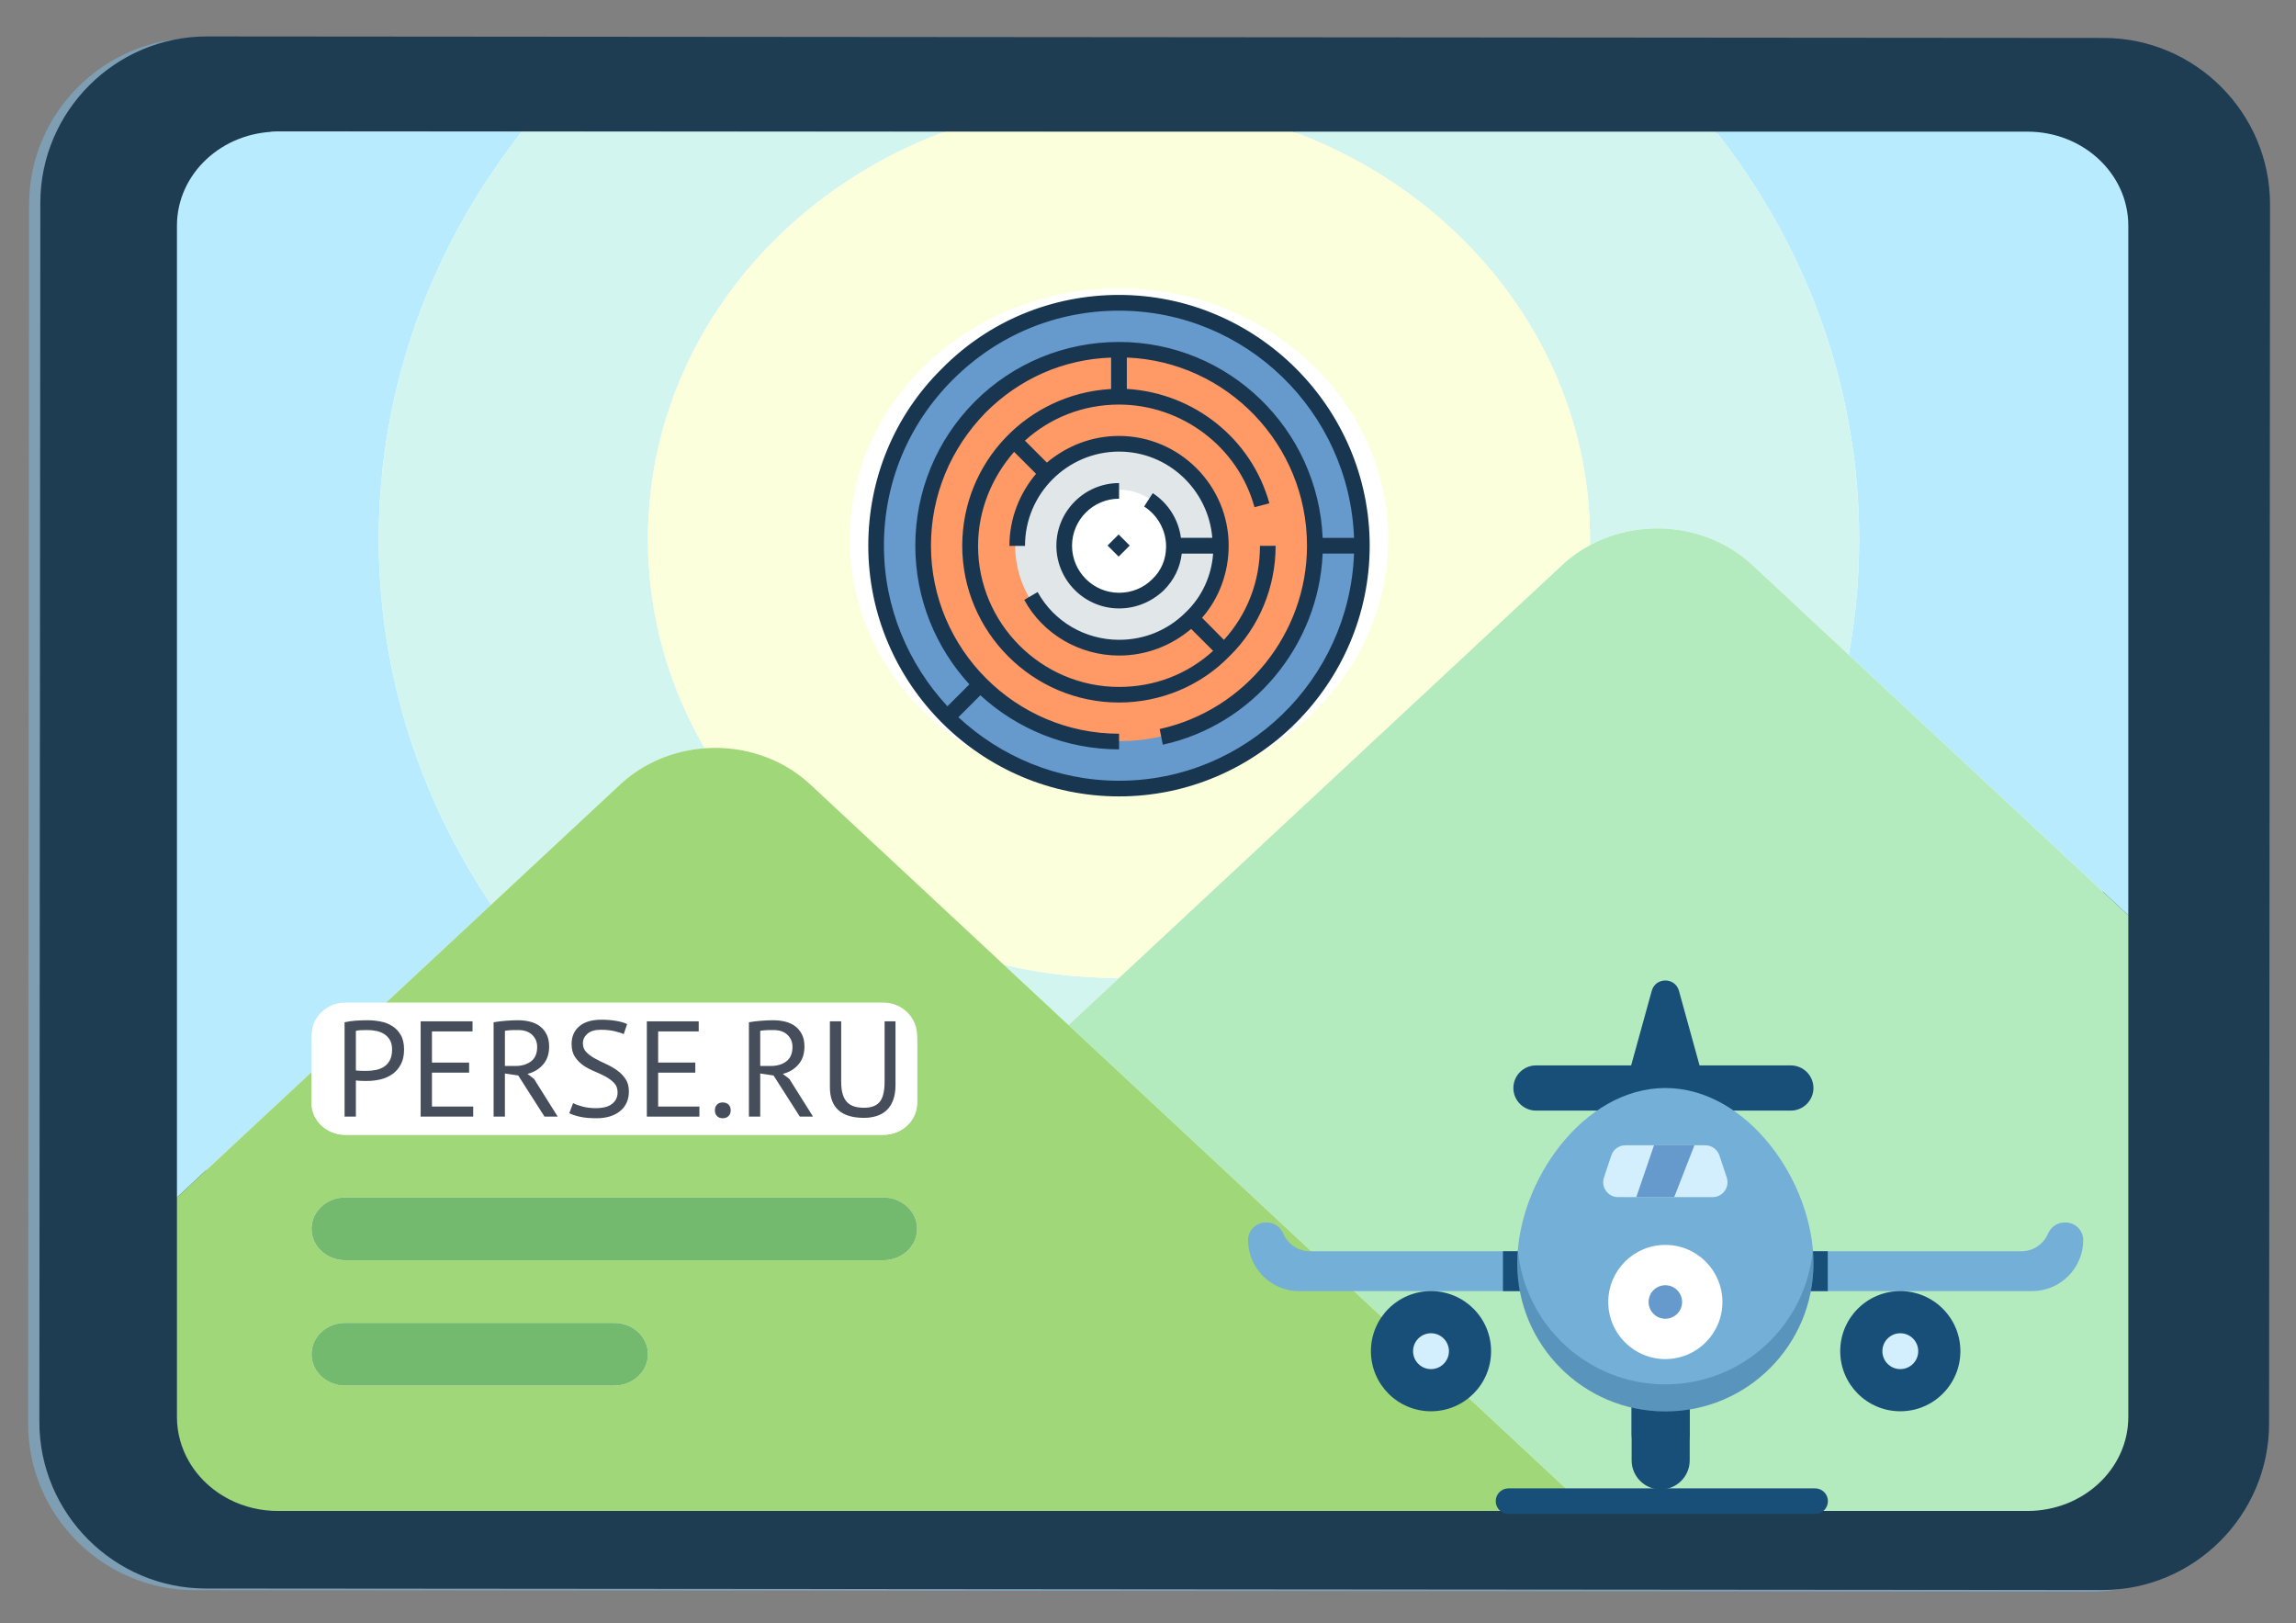 <?xml version="1.0" encoding="utf-8"?>
<!-- Generator: Adobe Illustrator 16.0.0, SVG Export Plug-In . SVG Version: 6.00 Build 0)  -->
<!DOCTYPE svg PUBLIC "-//W3C//DTD SVG 1.1//EN" "http://www.w3.org/Graphics/SVG/1.1/DTD/svg11.dtd">
<svg version="1.1" id="Layer_1" xmlns="http://www.w3.org/2000/svg" xmlns:xlink="http://www.w3.org/1999/xlink" x="0px" y="0px"
	 width="800px" height="565.445px" viewBox="0 0 800 565.445" enable-background="new 0 0 800 565.445" xml:space="preserve">
<rect x="0" y="0" width="800" height="565.445" fill="#808080" stroke="none"/>
<g>
	<path fill-rule="evenodd" clip-rule="evenodd" fill="#7E9EB3" d="M68.19,13.284l660.883,0.524
		c31.905,0.026,57.99,26.148,57.969,58.054L786.7,496.558c-0.025,31.91-26.152,57.996-58.054,57.975l-660.884-0.525
		c-31.904-0.02-57.99-26.143-57.963-58.059l0.333-424.7C10.159,39.343,36.283,13.262,68.19,13.284z"/>
	<path fill-rule="evenodd" clip-rule="evenodd" fill="#1E3D53" d="M72.11,12.695l660.887,0.523
		c31.907,0.026,57.986,26.148,57.955,58.054l-0.332,424.71c-0.029,31.904-26.15,57.99-58.05,57.965l-660.89-0.524
		c-31.903-0.028-57.988-26.152-57.962-58.061l0.336-424.705C14.08,38.753,40.205,12.672,72.11,12.695z"/>
	<path fill-rule="evenodd" clip-rule="evenodd" fill="#FFFFFF" d="M97.2,45.858l610.65,0.482
		c13.816,0.01,25.118,11.326,25.105,25.145l-0.333,424.189c-0.014,13.827-11.327,25.113-25.148,25.104l-610.649-0.484
		c-13.816-0.011-25.113-11.316-25.102-25.145l0.333-424.188C72.072,57.141,83.384,45.846,97.2,45.858z"/>
</g>
<g>
	<path fill="#B9EBFF" d="M108.544,362.589c0-6.035,5.248-10.927,11.721-10.927h11.724l39.171-36.493
		c-24.814-36.919-39.171-80.554-39.171-127.327c0-53.127,18.54-102.198,49.878-141.979H96.821
		c-19.422,0-35.168,14.667-35.168,32.761V417.19l46.892-43.682V362.589z"/>
	<path fill="#B9EBFF" d="M706.407,45.863H597.913c31.339,39.782,49.876,88.852,49.876,141.979c0,13.731-1.256,27.202-3.633,40.3
		l97.413,90.755V78.624C741.569,60.529,725.825,45.863,706.407,45.863z"/>
</g>
<g>
	<path fill="#D2F5F0" d="M372.306,357.125l17.582-16.385c-13.839,0-27.275-1.604-40.113-4.607L372.306,357.125z"/>
	<path fill="#D2F5F0" d="M171.161,315.169l44.898-41.831c8.226-7.667,18.749-11.87,29.502-12.654
		c-12.625-21.654-19.791-46.464-19.791-72.846c0-64.454,42.871-119.486,103.446-141.979H181.868
		c-31.338,39.78-49.878,88.855-49.878,141.979C131.989,234.612,146.346,278.25,171.161,315.169z"/>
	<path fill="#D2F5F0" d="M554.004,187.838c0,0.711-0.017,1.409-0.025,2.117c17.937-9.675,41.277-7.371,56.635,6.931l33.543,31.253
		c2.377-13.103,3.629-26.566,3.629-40.302c0-53.126-18.533-102.199-49.872-141.98H450.563
		C511.135,68.352,554.004,123.385,554.004,187.838z"/>
</g>
<path fill="#FCFFDC" d="M225.771,187.838c0,26.382,7.167,51.192,19.79,72.846c13.187-0.957,26.727,3.256,36.813,12.654
	l67.401,62.795c12.838,3.004,26.274,4.607,40.113,4.607l154.409-143.854c2.962-2.759,6.227-5.067,9.685-6.931
	c0.011-0.708,0.029-1.409,0.029-2.117c0-64.456-42.872-119.486-103.444-141.98h-121.35
	C268.641,68.352,225.771,123.385,225.771,187.838z M389.887,100.466c51.793,0,93.781,39.121,93.781,87.376
	c0,48.254-41.985,87.373-93.781,87.373c-51.794,0-93.781-39.118-93.781-87.373C296.106,139.587,338.095,100.466,389.887,100.466z"/>
<path fill="#FFDC69" d="M389.887,144.156c25.898,0,46.894,19.559,46.894,43.683c0,24.13-20.995,43.687-46.894,43.687
	c-25.897,0-46.89-19.557-46.89-43.687C342.998,163.714,363.99,144.156,389.887,144.156z"/>
<path fill="#B4EBBE" d="M610.613,196.887c-15.357-14.302-38.698-16.606-56.635-6.931c-3.456,1.864-6.721,4.172-9.683,6.931
	L389.887,340.741l-17.582,16.381l181.698,169.285h152.403c19.418,0,35.166-14.671,35.166-32.762V318.898l-97.417-90.758
	L610.613,196.887z"/>
<path fill="#A0D778" d="M372.306,357.125l-22.532-20.992l-67.401-62.795c-10.086-9.398-23.624-13.607-36.813-12.649
	c-10.752,0.779-21.275,4.987-29.501,12.649l-44.898,41.831l-39.171,36.493h175.839c6.476,0,11.725,4.892,11.725,10.927v21.84
	c0,6.03-5.249,10.923-11.725,10.923H120.265c-6.474,0-11.721-4.893-11.721-10.923v-10.921L61.652,417.19v76.455
	c0,2.829,0.384,5.576,1.106,8.191c0.726,2.614,1.786,5.102,3.137,7.42c0.542,0.934,1.133,1.832,1.76,2.709
	c2.53,3.482,5.758,6.493,9.501,8.849c0.936,0.584,1.902,1.133,2.899,1.642c2.492,1.259,5.167,2.249,7.974,2.921
	c2.811,0.672,5.754,1.03,8.791,1.03H351.37h202.634L372.306,357.125z M225.771,471.801c0,6.029-5.25,10.922-11.724,10.922h-93.781
	c-6.474,0-11.721-4.893-11.721-10.922l0,0c0-6.031,5.248-10.921,11.721-10.921h93.783
	C220.523,460.88,225.771,465.77,225.771,471.801L225.771,471.801z M307.828,439.037H120.265c-6.474,0-11.721-4.886-11.721-10.921
	c0-6.033,5.248-10.926,11.721-10.926h187.563c6.476,0,11.725,4.893,11.725,10.926C319.553,434.151,314.304,439.037,307.828,439.037z
	"/>
<path fill="#FFFFFF" d="M108.544,360.808v11.515v11.516c0,6.357,5.248,11.514,11.721,11.514h187.563
	c6.476,0,11.725-5.156,11.725-11.514v-23.03c0-6.358-5.249-11.517-11.725-11.517H131.989h-11.724
	C113.792,349.291,108.544,354.45,108.544,360.808z"/>
<g>
	<path fill="#73B96E" d="M307.828,417.19H120.265c-6.474,0-11.721,4.895-11.721,10.926c0,6.035,5.248,10.925,11.721,10.925h187.563
		c6.476,0,11.725-4.89,11.725-10.925C319.553,422.084,314.304,417.19,307.828,417.19z"/>
	<path fill="#73B96E" d="M214.048,460.88h-93.783c-6.474,0-11.721,4.89-11.721,10.921l0,0c0,6.029,5.248,10.922,11.721,10.922
		h93.783c6.475,0,11.722-4.893,11.722-10.922l0,0C225.771,465.77,220.523,460.88,214.048,460.88z"/>
</g>
<g>
	<path fill="#FFFFFF" d="M389.89,105.492L389.89,105.492c46.674,0,84.614,37.933,84.614,84.614l0,0
		c0,46.671-37.94,84.611-84.614,84.611l0,0c-46.673,0-84.614-37.94-84.614-84.611l0,0
		C305.276,143.424,343.217,105.492,389.89,105.492z"/>
	<path fill="#6699CC" d="M474.589,190.106c0,46.592-38.112,84.692-84.699,84.692c-46.586,0-84.698-38.1-84.698-84.692
		c0-22.491,8.734-43.939,24.892-59.837c15.876-16.157,37.311-24.893,59.837-24.893C436.477,105.402,474.589,143.514,474.589,190.106
		z"/>
	<path fill="#FF9966" d="M458.004,190.106c0,37.481-30.662,68.112-68.108,68.112c-37.458,0-68.119-30.631-68.119-68.112
		c0-18.104,7.023-35.347,20.012-48.106c12.759-12.991,30.032-20.008,48.101-20.008C427.372,121.991,458.004,152.627,458.004,190.106
		z"/>
	<path fill="#E1E6E9" d="M426.06,190.106c0,19.899-16.274,36.164-36.17,36.164s-36.169-16.265-36.169-36.164
		c0-9.626,3.739-18.755,10.618-25.553c6.792-6.906,15.93-10.613,25.551-10.613C409.786,153.94,426.06,170.207,426.06,190.106z"/>
	<path fill="#FFFFFF" d="M409.392,190.106c0,10.735-8.769,19.495-19.501,19.495c-10.734,0-19.495-8.76-19.495-19.495
		c0-5.167,1.998-10.113,5.738-13.757c3.652-3.714,8.592-5.74,13.757-5.74C400.623,170.609,409.392,179.37,409.392,190.106z"/>
	<g>
		<path fill="#193651" d="M389.89,102.75c-23.208,0-45.302,9.018-61.689,25.668c-16.642,16.382-25.665,38.473-25.665,61.688
			c0,48.042,39.31,87.354,87.354,87.354c48.043,0,87.355-39.313,87.355-87.354C477.245,142.062,437.934,102.75,389.89,102.75z
			 M307.988,190.106c0-21.842,8.452-42.302,24.04-57.862c15.587-15.561,36.025-24.01,57.863-24.01
			c44.218,0,80.248,35.229,81.901,79.159h-10.934c-1.625-37.962-32.742-68.255-70.967-68.255c-18.839,0-36.851,7.363-50.214,20.754
			c-13.359,13.389-20.754,31.368-20.754,50.214c0,18.555,7.11,35.489,18.841,48.326l-7.65,7.627
			C316.466,231.325,307.988,211.651,307.988,190.106z M389.89,272.005c-21.553,0-41.219-8.452-55.951-22.124l7.649-7.649
			c12.821,11.736,29.747,18.837,48.333,18.837v-5.447c-36.055,0-65.546-29.49-65.546-65.516c0-17.471,6.821-33.858,19.094-46.418
			c11.733-11.735,27.036-18.553,43.678-19.1v10.938c-28.947,1.629-51.869,25.376-51.869,54.608
			c0,30.033,24.579,54.616,54.611,54.616c14.478,0,28.402-5.744,38.481-16.108c10.361-10.106,16.098-24.006,16.098-38.474h-5.45
			c0,12.271-4.366,23.747-12.56,32.763l-7.622-7.703c5.996-6.826,9.277-15.843,9.277-25.122c0-21.01-17.187-38.229-38.225-38.229
			c-9.564,0-18.297,3.543-25.122,9.288l-7.648-7.653c8.734-7.912,20.209-12.563,32.77-12.563c21.839,0,41.506,14.728,47.218,35.762
			l5.193-1.366c-6.277-22.665-26.491-38.479-49.67-39.852v-10.93c34.944,1.398,62.775,30.316,62.775,65.543
			c0,30.572-21.553,57.321-51.33,63.884l1.087,5.454c31.4-6.821,54.33-34.654,55.698-66.599h10.933
			C470.138,236.777,434.108,272.005,389.89,272.005z M357.147,190.106c0-18.018,14.73-32.774,32.774-32.774
			c17.184,0,31.114,13.389,32.483,30.032h-10.931c-0.827-6.279-4.368-12.02-9.821-15.556l-2.997,4.649
			c4.652,3.002,7.649,8.191,7.649,13.928c0,4.372-1.624,8.454-4.907,11.478c-3,3.002-7.108,4.656-11.476,4.656
			c-9.023,0-16.388-7.359-16.388-16.385c0-9.021,7.365-16.391,16.388-16.391v-5.445c-12.02,0-21.843,9.813-21.843,21.836
			c0,12.017,9.823,21.839,21.843,21.839c5.737,0,11.187-2.168,15.554-6.28c3.54-3.542,5.739-7.91,6.284-12.821h10.932
			c-0.543,7.654-3.827,15.023-9.563,20.47c-6.282,6.279-14.474,9.563-23.207,9.563c-11.735,0-22.668-6.277-28.375-16.646
			l-4.657,2.743c6.54,12.02,19.381,19.388,33.032,19.388c9.274,0,18.013-3.287,25.12-9.275l7.65,7.645
			c-9.021,8.198-20.47,12.565-32.771,12.565c-27.039,0-49.132-22.122-49.132-49.13c0-12.565,4.909-24.006,12.564-32.771l7.646,7.651
			c-5.739,6.814-9.279,15.557-9.279,25.12h5.426V190.106L357.147,190.106z"/>
		
			<rect x="387.165" y="187.361" transform="matrix(0.707 0.707 -0.707 0.707 248.504 -219.986)" fill="#193651" width="5.457" height="5.449"/>
	</g>
</g>
<g>
	<path fill="#464E5B" d="M120.062,356.153c1.206-0.278,2.502-0.467,3.892-0.566c1.389-0.095,2.768-0.143,4.125-0.143
		c1.454,0,2.933,0.143,4.434,0.431c1.502,0.278,2.872,0.804,4.103,1.563c1.231,0.754,2.234,1.8,3.009,3.123
		c0.777,1.327,1.163,3.025,1.163,5.076c0,2.026-0.362,3.737-1.089,5.119c-0.729,1.397-1.693,2.526-2.893,3.394
		c-1.2,0.874-2.578,1.495-4.125,1.879c-1.548,0.372-3.146,0.566-4.788,0.566c-0.159,0-0.422,0-0.785,0
		c-0.362,0-0.741-0.006-1.138-0.025c-0.395-0.02-0.78-0.038-1.162-0.066c-0.378-0.033-0.649-0.064-0.806-0.103v12.617h-3.938
		V356.153z M128.175,358.86c-0.823,0-1.614,0.013-2.374,0.044c-0.755,0.031-1.357,0.11-1.801,0.245v13.747
		c0.157,0.063,0.413,0.101,0.761,0.117c0.347,0.015,0.71,0.032,1.092,0.046c0.377,0.021,0.74,0.023,1.088,0.023
		c0.346,0,0.602,0,0.76,0c1.073,0,2.141-0.099,3.198-0.311c1.063-0.198,2.02-0.572,2.872-1.108c0.853-0.538,1.541-1.302,2.062-2.28
		c0.521-0.978,0.784-2.23,0.784-3.746c0-1.297-0.247-2.374-0.734-3.247c-0.494-0.866-1.138-1.562-1.943-2.084
		c-0.808-0.523-1.719-0.897-2.731-1.117C130.197,358.973,129.186,358.86,128.175,358.86z"/>
	<path fill="#464E5B" d="M146.571,355.823h18.069v3.511h-14.132v10.855h12.947v3.513h-12.947v11.811h14.37v3.506h-18.307V355.823z"
		/>
	<path fill="#464E5B" d="M171.988,356.153c1.204-0.217,2.586-0.392,4.153-0.517c1.563-0.124,2.994-0.192,4.291-0.192
		c1.45,0,2.838,0.16,4.15,0.473c1.309,0.318,2.467,0.842,3.46,1.564c0.996,0.729,1.793,1.678,2.395,2.851
		c0.599,1.167,0.902,2.596,0.902,4.267c0,2.586-0.71,4.693-2.137,6.301c-1.42,1.619-3.224,2.69-5.406,3.233l2.28,1.753l8.25,13.133
		h-4.604l-9.146-14.32l-4.65-0.709v15.029h-3.938V356.153z M180.524,358.86c-0.408,0-0.837,0-1.278,0
		c-0.442,0-0.871,0.013-1.281,0.044c-0.412,0.031-0.798,0.069-1.16,0.098c-0.368,0.032-0.657,0.074-0.879,0.147v12.227h3.698
		c2.184,0,3.985-0.538,5.406-1.609c1.422-1.074,2.136-2.749,2.136-5.026c0-1.71-0.584-3.112-1.755-4.223
		C184.243,359.409,182.612,358.86,180.524,358.86z"/>
	<path fill="#464E5B" d="M215.188,380.581c0-1.33-0.393-2.415-1.186-3.25c-0.791-0.842-1.779-1.585-2.964-2.229
		c-1.185-0.646-2.474-1.257-3.863-1.831c-1.391-0.565-2.678-1.252-3.866-2.056c-1.185-0.806-2.173-1.803-2.964-2.988
		c-0.792-1.187-1.183-2.7-1.183-4.534c0-2.588,0.9-4.646,2.702-6.161c1.803-1.517,4.362-2.275,7.68-2.275
		c1.931,0,3.683,0.145,5.264,0.431c1.583,0.282,2.815,0.646,3.704,1.084l-1.191,3.511c-0.723-0.354-1.792-0.697-3.2-1.029
		c-1.408-0.324-2.992-0.492-4.764-0.492c-2.089,0-3.651,0.469-4.693,1.404c-1.048,0.927-1.568,2.031-1.568,3.298
		c0,1.229,0.394,2.258,1.185,3.074c0.792,0.829,1.781,1.56,2.965,2.209c1.185,0.646,2.473,1.289,3.866,1.924
		c1.389,0.635,2.678,1.366,3.864,2.206c1.185,0.832,2.172,1.837,2.961,3.011c0.791,1.164,1.185,2.617,1.185,4.365
		c0,1.413-0.25,2.701-0.754,3.835c-0.505,1.139-1.251,2.118-2.233,2.94c-0.979,0.826-2.164,1.456-3.554,1.898
		c-1.392,0.441-2.972,0.658-4.742,0.658c-2.374,0-4.334-0.179-5.881-0.539c-1.546-0.361-2.75-0.768-3.606-1.211l1.33-3.511
		c0.73,0.397,1.803,0.798,3.224,1.181c1.425,0.384,3.019,0.577,4.789,0.577c1.044,0,2.024-0.099,2.944-0.311
		c0.913-0.206,1.705-0.535,2.37-0.999c0.66-0.456,1.19-1.029,1.589-1.727C214.993,382.351,215.188,381.523,215.188,380.581z"/>
	<path fill="#464E5B" d="M225.384,355.823h18.07v3.511h-14.136v10.855h12.95v3.513h-12.95v11.811h14.375v3.506h-18.309V355.823z"/>
	<path fill="#464E5B" d="M249.094,386.84c0-0.855,0.243-1.529,0.739-2.014c0.488-0.494,1.141-0.741,1.967-0.741
		c0.853,0,1.531,0.247,2.036,0.741c0.509,0.484,0.761,1.158,0.761,2.014c0,0.815-0.252,1.487-0.761,1.99
		c-0.505,0.506-1.184,0.752-2.036,0.752c-0.826,0-1.479-0.246-1.967-0.752C249.337,388.328,249.094,387.656,249.094,386.84z"/>
	<path fill="#464E5B" d="M260.946,356.153c1.204-0.217,2.588-0.392,4.153-0.517c1.562-0.124,2.996-0.192,4.291-0.192
		c1.453,0,2.836,0.16,4.15,0.473c1.312,0.318,2.466,0.842,3.46,1.564c0.993,0.729,1.795,1.678,2.399,2.851
		c0.598,1.167,0.896,2.596,0.896,4.267c0,2.586-0.71,4.693-2.131,6.301c-1.425,1.619-3.228,2.69-5.408,3.233l2.278,1.753
		l8.25,13.133h-4.599l-9.152-14.32l-4.648-0.709v15.029h-3.938V356.153z M269.483,358.86c-0.409,0-0.838,0-1.278,0
		c-0.443,0-0.87,0.013-1.283,0.044c-0.411,0.031-0.795,0.069-1.159,0.098c-0.368,0.032-0.658,0.074-0.879,0.147v12.227h3.701
		c2.179,0,3.982-0.538,5.406-1.609c1.419-1.074,2.133-2.749,2.133-5.026c0-1.71-0.586-3.112-1.755-4.223
		C273.2,359.409,271.572,358.86,269.483,358.86z"/>
	<path fill="#464E5B" d="M308.225,355.823h3.794v22.143c0,1.997-0.257,3.717-0.779,5.172c-0.524,1.453-1.266,2.646-2.229,3.576
		c-0.967,0.937-2.127,1.626-3.486,2.068c-1.359,0.441-2.862,0.665-4.509,0.665c-3.917,0-6.873-0.883-8.865-2.656
		c-1.99-1.772-2.99-4.458-2.99-8.062v-22.906h3.938v21.053c0,1.683,0.166,3.092,0.497,4.245c0.333,1.154,0.829,2.093,1.494,2.802
		c0.667,0.71,1.496,1.229,2.493,1.539c0.996,0.314,2.158,0.475,3.483,0.475c2.56,0,4.394-0.702,5.5-2.113
		c1.107-1.402,1.66-3.717,1.66-6.947V355.823z"/>
</g>
<g>
	<g>
		<path fill="#73AFD6" d="M535.505,449.811H452.65c-9.776,0-17.773-7.998-17.773-17.77l0,0c0-3.384,2.739-6.124,6.12-6.124h0.45
			c2.518,0,4.713,1.571,5.697,3.886c1.527,3.59,5.09,6.122,9.22,6.122h78.234L535.505,449.811z"/>
		<path fill="#73AFD6" d="M625.226,449.811h82.855c9.778,0,17.777-7.998,17.777-17.77l0,0c0-3.384-2.746-6.124-6.124-6.124h-0.45
			c-2.52,0-4.71,1.571-5.693,3.886c-1.526,3.59-5.093,6.122-9.221,6.122h-78.237L625.226,449.811z"/>
	</g>
	<g>
		<rect x="523.676" y="435.925" fill="#174F79" width="9.969" height="13.886"/>
		<rect x="626.883" y="435.925" fill="#174F79" width="9.97" height="13.886"/>
		<path fill="#174F79" d="M588.749,489.917v18.874c0,5.565-4.551,10.121-10.119,10.121l0,0c-5.564,0-10.117-4.554-10.117-10.121
			v-18.874H588.749L588.749,489.917z"/>
		<path fill="#174F79" d="M588.749,480.719v18.875c0,5.562-4.551,10.115-10.119,10.115l0,0c-5.564,0-10.117-4.554-10.117-10.115
			v-18.875H588.749z"/>
		<path fill="#174F79" d="M555.135,386.92h-19.961c-4.327,0-7.866-3.542-7.866-7.867l0,0c0-4.329,3.539-7.869,7.866-7.869h31.814
			h25.197h31.813c4.324,0,7.866,3.54,7.866,7.869l0,0c0,4.325-3.542,7.867-7.866,7.867h-19.957H555.135z"/>
		<path fill="#174F79" d="M565.881,380.085l9.638-34.885c1.328-4.814,8.159-4.814,9.484,0l9.638,34.885H565.881L565.881,380.085z"/>
	</g>
	<path fill="#73AFD6" d="M631.869,440.121c0,28.499-23.107,51.604-51.608,51.604c-28.499,0-51.603-23.104-51.603-51.604
		c0-28.501,23.104-61.067,51.603-61.067C608.762,379.053,631.869,411.62,631.869,440.121z"/>
	<path fill="#FFFFFF" d="M580.258,433.715c10.989,0,19.892,8.901,19.892,19.892c0,10.985-8.902,19.886-19.892,19.886
		c-10.984,0-19.89-8.9-19.89-19.886C560.368,442.617,569.273,433.715,580.258,433.715z"/>
	<path fill="#D3EFFD" d="M596.732,417.067h-32.938c-3.539,0-6.043-3.468-4.927-6.824l2.554-7.685
		c0.705-2.124,2.688-3.554,4.927-3.554h27.827c2.237,0,4.224,1.43,4.928,3.554l2.551,7.685
		C602.771,413.599,600.268,417.067,596.732,417.067z"/>
	<circle fill="#174F79" cx="498.606" cy="470.742" r="20.934"/>
	<path fill="#D3EFFD" d="M498.606,464.494c3.449,0,6.247,2.798,6.247,6.25c0,3.45-2.798,6.242-6.247,6.242
		c-3.448,0-6.247-2.792-6.247-6.242C492.359,467.292,495.158,464.494,498.606,464.494z"/>
	<path fill="#174F79" d="M662.124,449.808c11.563,0,20.937,9.375,20.937,20.936c0,11.559-9.374,20.932-20.937,20.932
		c-11.561,0-20.933-9.373-20.933-20.932C641.191,459.183,650.563,449.808,662.124,449.808z"/>
	<path fill="#D3EFFD" d="M662.124,464.494c3.454,0,6.247,2.798,6.247,6.25c0,3.45-2.793,6.242-6.247,6.242
		c-3.447,0-6.243-2.792-6.243-6.242C655.881,467.292,658.677,464.494,662.124,464.494z"/>
	<g>
		<path fill="#6699CC" d="M580.258,447.768c3.226,0,5.836,2.613,5.836,5.839c0,3.217-2.61,5.832-5.836,5.832
			c-3.22,0-5.833-2.615-5.833-5.832C574.425,450.381,577.038,447.768,580.258,447.768z"/>
		<path fill="#174F79" d="M632.452,527.444H525.611c-2.459,0-4.453-1.991-4.453-4.449c0-2.462,1.994-4.457,4.453-4.457h106.841
			c2.463,0,4.454,1.995,4.454,4.457C636.906,525.453,634.915,527.444,632.452,527.444z"/>
		<polygon fill="#6699CC" points="576.314,399.004 590.39,399.004 583.353,417.067 570.135,417.067 		"/>
		<path opacity="0.28" fill="#174F79" enable-background="new    " d="M580.261,482.302c-26.918,0-49.018-20.614-51.387-46.915
			c-0.142,1.602-0.216,3.198-0.216,4.778c0,28.498,23.104,51.604,51.603,51.604c28.501,0,51.608-23.106,51.608-51.604
			c0-1.58-0.078-3.177-0.217-4.778C629.279,461.688,607.184,482.302,580.261,482.302z"/>
	</g>
</g>
</svg>
